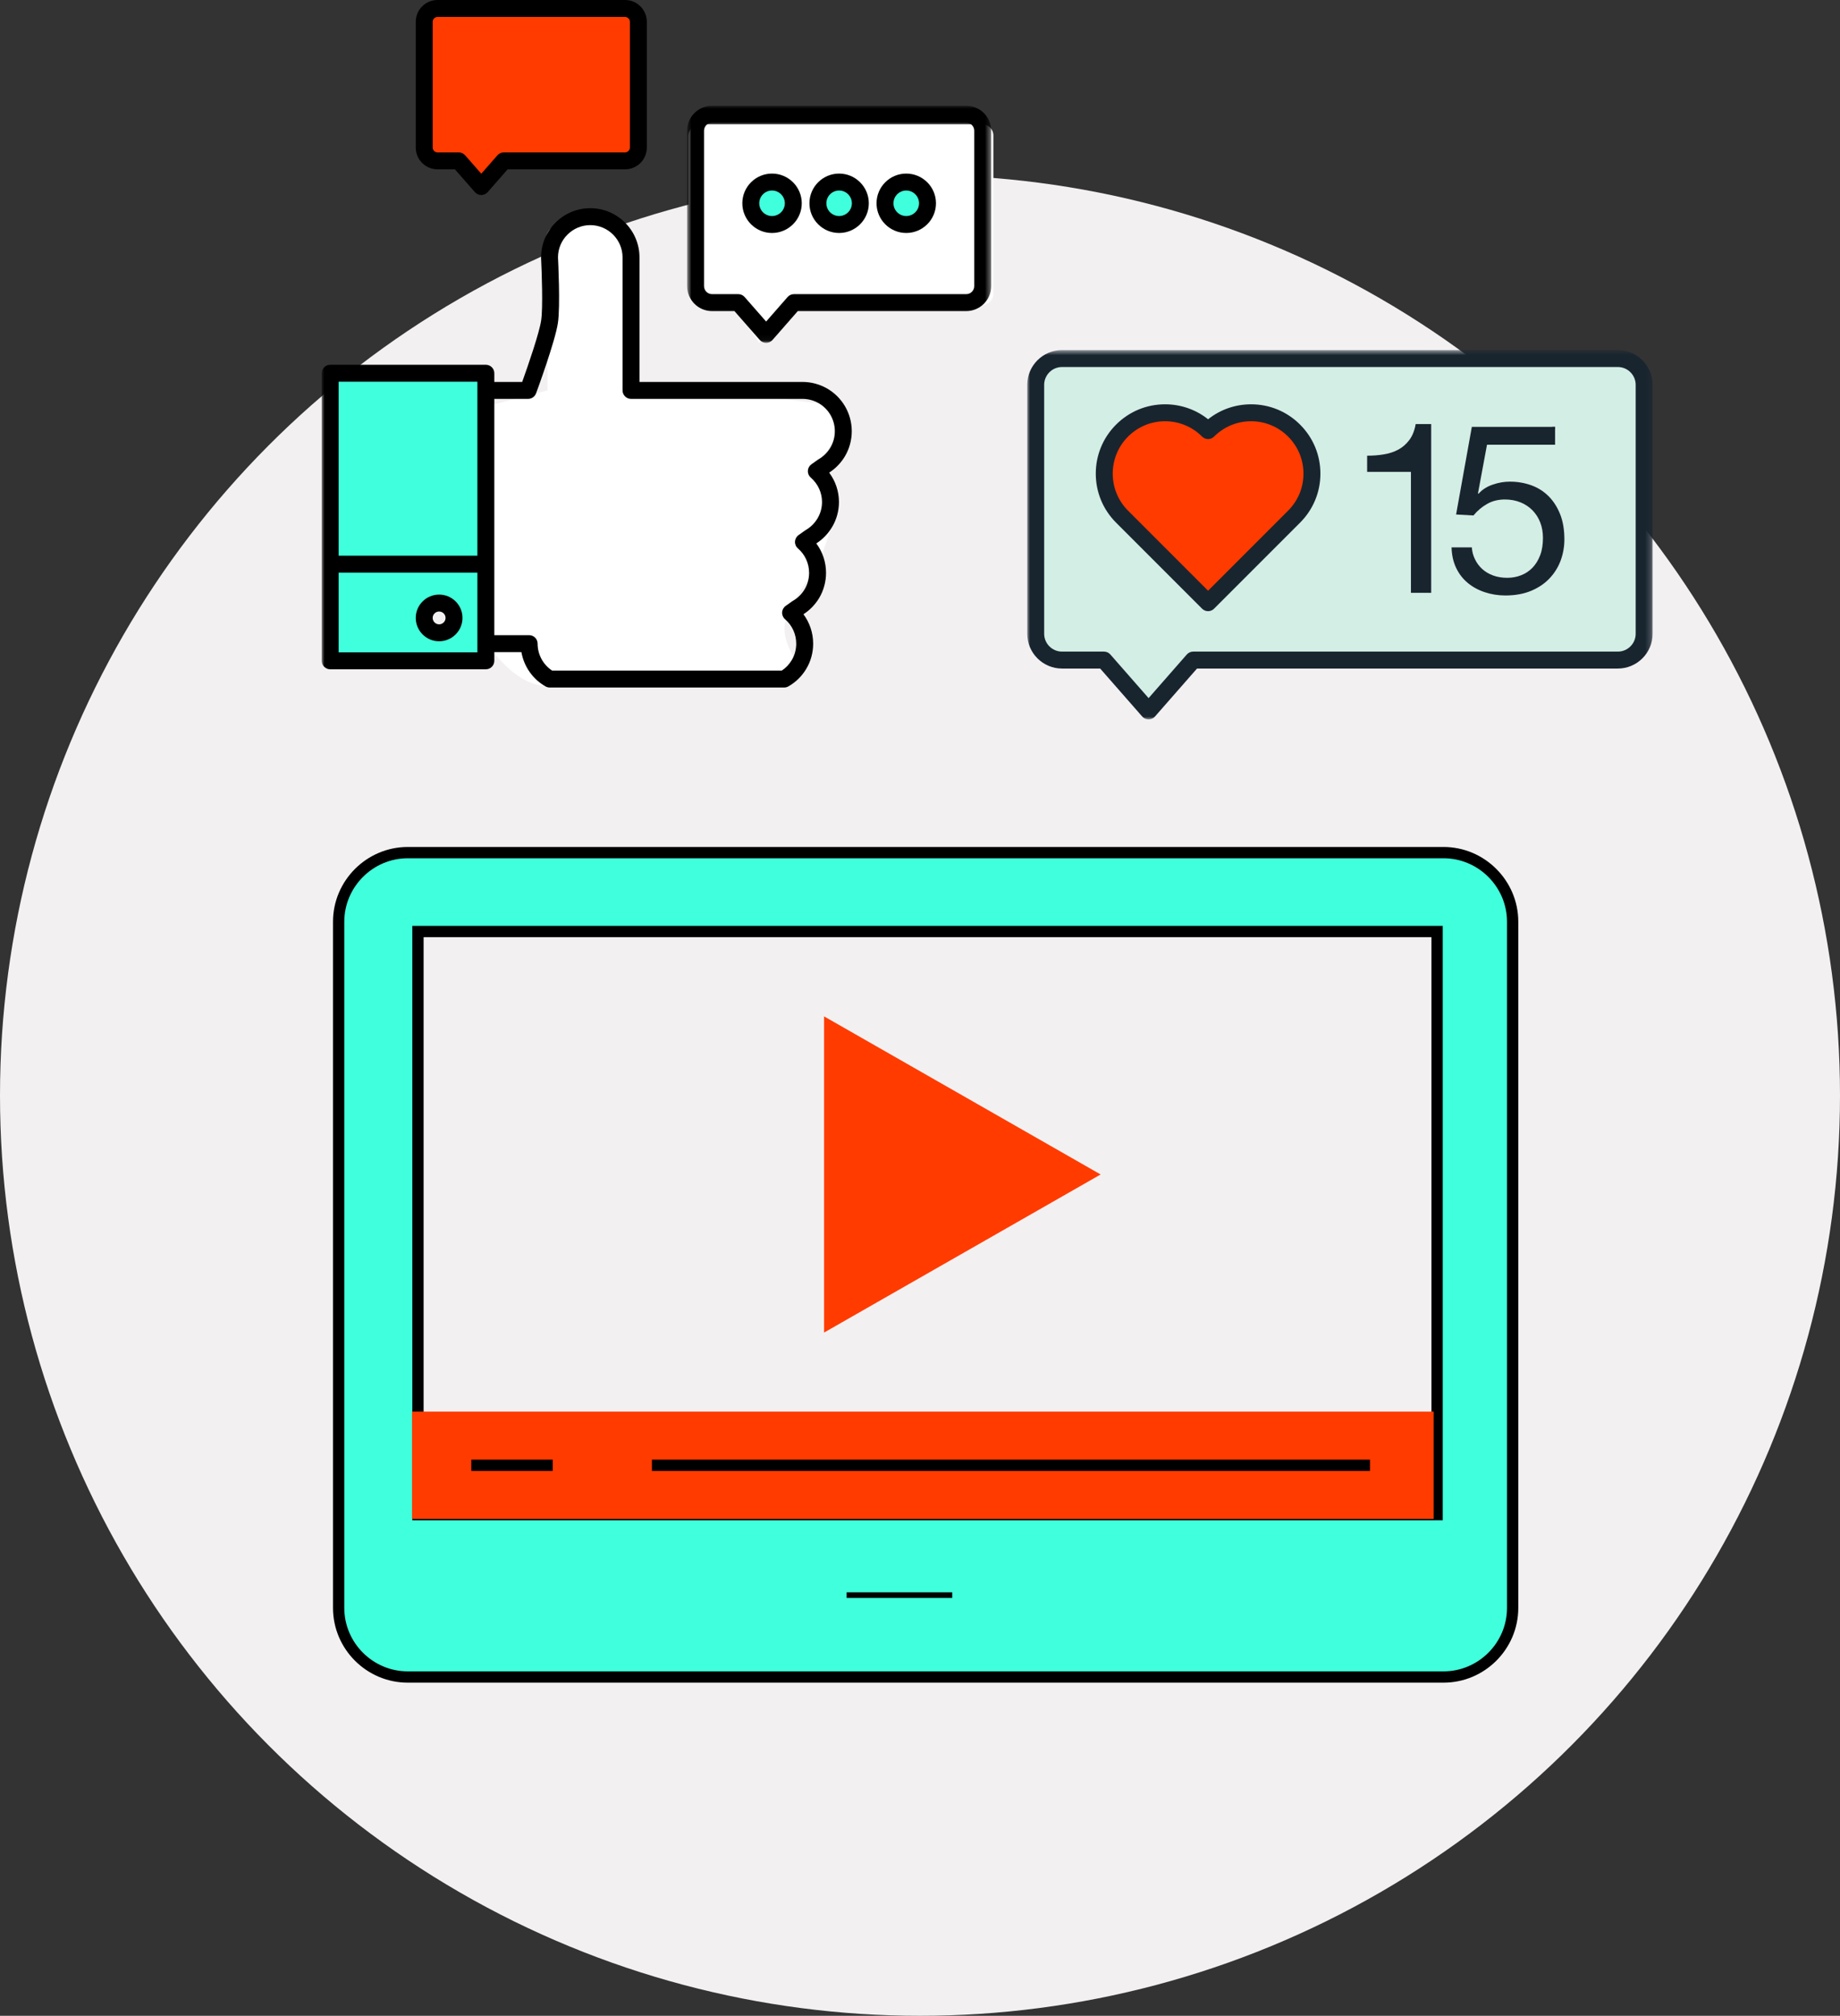<?xml version="1.0" encoding="UTF-8"?>
<svg width="326px" height="357px" viewBox="0 0 326 357" version="1.1" xmlns="http://www.w3.org/2000/svg" xmlns:xlink="http://www.w3.org/1999/xlink">
    <rect x="0" y="0" width="326" height="357" fill="#333333" stroke="none"/>
    <!-- Generator: Sketch 53 (72520) - https://sketchapp.com -->
    <title>Group 16</title>
    <desc>Created with Sketch.</desc>
    <defs>
        <polygon id="path-1" points="0 0.59 110.8 0.59 110.8 66 0 66"></polygon>
        <polygon id="path-3" points="0.739 0.97 54.61 0.97 54.61 42.96 0.739 42.96"></polygon>
        <polygon id="path-5" points="0 121.761 118.61 121.761 118.61 0 0 0"></polygon>
    </defs>
    <g id="Page-1" stroke="none" stroke-width="1" fill="none" fill-rule="evenodd">
        <g id="Our-Services--Design" transform="translate(-185, -3575)">
            <g id="Group-16" transform="translate(185, 3575)">
                <circle id="Oval-Copy-3" fill="#F3F0F1" cx="163" cy="194" r="163"></circle>
                <g id="Group-13" transform="translate(57, 149)">
                    <path d="M197.615,100.364 L197.615,15.973 L17.051,15.973 L17.051,100.364 L17.051,119.24 L197.615,119.24 L197.615,100.364 Z M211,119.24 L211,135.767 C211,142.503 205.484,148 198.763,148 L15.239,148 C8.518,148 3,142.503 3,135.767 L3,119.24 L3,14.233 C3,7.515 8.518,2 15.239,2 L198.763,2 C205.484,2 211,7.515 211,14.233 L211,119.24 Z" id="Fill-1" stroke="#000000" stroke-width="2" fill="#40FFDC"></path>
                    <polygon id="Fill-3" fill="#FF3B00" points="16 120 197 120 197 101 16 101"></polygon>
                    <polygon id="Fill-5" fill="#FF3B00" points="138 59 89 87 89 31"></polygon>
                </g>
                <g id="Group-14" transform="translate(182, 61)">
                    <path d="M50.441,22.88 C50.441,20.12 49.391,17.37 47.281,15.26 C43.071,11.05 36.249,11.05 32.041,15.26 C27.831,11.05 21.009,11.05 16.799,15.26 C12.589,19.47 12.589,26.29 16.799,30.5 L32.041,45.74 L47.281,30.5 C49.391,28.39 50.441,25.64 50.441,22.88 L50.441,22.88 Z M71.57,43.99 L71.57,14.1 L68.82,14.1 C68.629,15.22 68.26,16.15 67.731,16.88 C67.191,17.61 66.54,18.19 65.77,18.61 C64.99,19.03 64.129,19.32 63.169,19.47 C62.219,19.63 61.23,19.7 60.219,19.7 L60.219,22.57 L67.981,22.57 L67.981,43.99 L71.57,43.99 Z M94.52,38.24 C94.951,37.04 95.169,35.81 95.169,34.55 C95.169,32.83 94.919,31.33 94.41,30.05 C93.9,28.78 93.21,27.71 92.34,26.85 C91.469,25.99 90.451,25.35 89.27,24.93 C88.09,24.51 86.831,24.3 85.51,24.3 C84.499,24.3 83.481,24.47 82.46,24.83 C81.43,25.18 80.59,25.72 79.951,26.45 L79.861,26.37 L81.46,17.76 L93.52,17.76 L93.52,14.6 L78.77,14.6 L75.981,30.12 L79.061,30.29 C79.76,29.44 80.57,28.76 81.49,28.24 C82.4,27.72 83.451,27.46 84.629,27.46 C85.641,27.46 86.561,27.63 87.391,27.97 C88.219,28.3 88.93,28.78 89.52,29.38 C90.111,29.99 90.57,30.7 90.891,31.53 C91.21,32.36 91.371,33.27 91.371,34.25 C91.371,35.43 91.21,36.46 90.871,37.35 C90.531,38.24 90.07,38.97 89.499,39.56 C88.919,40.15 88.249,40.6 87.469,40.89 C86.701,41.19 85.891,41.33 85.049,41.33 C84.15,41.33 83.331,41.2 82.581,40.93 C81.84,40.67 81.191,40.29 80.641,39.8 C80.09,39.3 79.66,38.73 79.34,38.07 C79.01,37.41 78.82,36.7 78.77,35.94 L75.18,35.94 C75.21,37.29 75.481,38.5 75.981,39.56 C76.49,40.63 77.18,41.52 78.049,42.24 C78.919,42.96 79.93,43.51 81.061,43.88 C82.201,44.26 83.419,44.46 84.71,44.46 C86.451,44.46 87.981,44.18 89.29,43.63 C90.59,43.08 91.68,42.35 92.549,41.42 C93.43,40.49 94.081,39.43 94.52,38.24 L94.52,38.24 Z M109.299,7.16 L109.299,51.24 C109.299,53.81 107.21,55.9 104.641,55.9 L29.401,55.9 L21.5,64.91 L13.601,55.9 L6.16,55.9 C3.59,55.9 1.5,53.81 1.5,51.24 L1.5,7.16 C1.5,4.6 3.59,2.5 6.16,2.5 L104.641,2.5 C107.21,2.5 109.299,4.6 109.299,7.16 L109.299,7.16 Z" id="Fill-1" fill="#D3EEE4"></path>
                    <path d="M47.28,15.26 C49.39,17.37 50.44,20.12 50.44,22.88 C50.44,25.64 49.39,28.39 47.28,30.5 L32.04,45.74 L16.8,30.5 C12.59,26.29 12.59,19.47 16.8,15.26 C21.009,11.05 27.83,11.05 32.04,15.26 C36.25,11.05 43.07,11.05 47.28,15.26" id="Fill-3" fill="#FF3B00"></path>
                    <path d="M81.49,28.24 C80.57,28.76 79.76,29.439 79.06,30.29 L75.98,30.12 L78.77,14.599 L93.52,14.599 L93.52,17.76 L81.46,17.76 L79.86,26.37 L79.95,26.45 C80.59,25.719 81.429,25.179 82.46,24.83 C83.48,24.469 84.5,24.3 85.51,24.3 C86.83,24.3 88.09,24.51 89.27,24.929 C90.45,25.349 91.469,25.99 92.34,26.849 C93.21,27.71 93.9,28.78 94.41,30.05 C94.92,31.33 95.17,32.83 95.17,34.55 C95.17,35.809 94.95,37.04 94.52,38.24 C94.08,39.429 93.429,40.49 92.55,41.42 C91.679,42.349 90.59,43.08 89.29,43.63 C87.98,44.179 86.45,44.46 84.71,44.46 C83.42,44.46 82.2,44.26 81.06,43.88 C79.929,43.51 78.92,42.96 78.05,42.24 C77.179,41.519 76.49,40.63 75.98,39.559 C75.48,38.5 75.21,37.29 75.179,35.939 L78.77,35.939 C78.82,36.7 79.01,37.41 79.34,38.07 C79.66,38.729 80.09,39.3 80.64,39.8 C81.19,40.29 81.84,40.67 82.58,40.929 C83.33,41.2 84.15,41.33 85.05,41.33 C85.89,41.33 86.7,41.189 87.469,40.889 C88.25,40.599 88.92,40.149 89.5,39.559 C90.07,38.969 90.53,38.24 90.87,37.349 C91.21,36.46 91.37,35.429 91.37,34.25 C91.37,33.269 91.21,32.36 90.89,31.53 C90.57,30.7 90.11,29.99 89.52,29.38 C88.929,28.78 88.219,28.3 87.39,27.969 C86.56,27.63 85.64,27.46 84.63,27.46 C83.45,27.46 82.4,27.719 81.49,28.24" id="Fill-5" fill="#18252F"></path>
                    <path d="M71.57,14.1 L71.57,43.991 L67.98,43.991 L67.98,22.571 L60.219,22.571 L60.219,19.701 C61.23,19.701 62.219,19.63 63.17,19.47 C64.13,19.321 64.99,19.031 65.77,18.611 C66.54,18.19 67.19,17.611 67.73,16.88 C68.259,16.15 68.63,15.22 68.82,14.1 L71.57,14.1 Z" id="Fill-7" fill="#18252F"></path>
                    <g id="Group-11" transform="translate(0, 0.41)">
                        <mask id="mask-2" fill="white">
                            <use xlink:href="#path-1"></use>
                        </mask>
                        <g id="Clip-10"></g>
                        <path d="M6.16,3.59 C4.417,3.59 3,5.007 3,6.75 L3,50.83 C3,52.572 4.417,53.989 6.16,53.989 L13.6,53.989 C14.032,53.989 14.444,54.176 14.728,54.501 L21.5,62.225 L28.272,54.501 C28.557,54.175 28.968,53.989 29.4,53.989 L104.64,53.989 C106.383,53.989 107.8,52.572 107.8,50.83 L107.8,6.75 C107.8,5.007 106.383,3.59 104.64,3.59 L6.16,3.59 Z M21.5,66 L21.5,66 C21.068,66 20.657,65.814 20.372,65.489 L12.921,56.989 L6.16,56.989 C2.764,56.989 0,54.226 0,50.83 L0,6.75 C0,3.354 2.764,0.59 6.16,0.59 L104.64,0.59 C108.037,0.59 110.8,3.354 110.8,6.75 L110.8,50.83 C110.8,54.226 108.037,56.989 104.64,56.989 L30.08,56.989 L22.628,65.489 C22.343,65.814 21.932,66 21.5,66 L21.5,66 Z" id="Fill-9" fill="#18252F" mask="url(#mask-2)"></path>
                    </g>
                    <path d="M24.42,13.602 C21.943,13.602 19.613,14.568 17.86,16.32 C14.244,19.938 14.244,25.823 17.86,29.439 L32.04,43.62 L46.22,29.439 C47.974,27.684 48.941,25.355 48.941,22.88 C48.941,20.404 47.974,18.076 46.22,16.32 C44.467,14.568 42.137,13.602 39.66,13.602 C37.183,13.602 34.854,14.568 33.101,16.32 C32.515,16.907 31.566,16.907 30.98,16.32 C29.227,14.568 26.897,13.602 24.42,13.602 M32.04,47.24 C31.656,47.24 31.273,47.093 30.98,46.8 L15.739,31.561 C13.42,29.241 12.143,26.159 12.143,22.88 C12.143,19.602 13.42,16.518 15.739,14.2 C18.059,11.88 21.142,10.602 24.42,10.602 C27.221,10.602 29.879,11.534 32.04,13.252 C34.201,11.534 36.859,10.602 39.66,10.602 C42.939,10.602 46.022,11.88 48.341,14.2 C50.662,16.52 51.941,19.604 51.941,22.88 C51.941,26.157 50.662,29.239 48.341,31.561 L33.101,46.8 C32.808,47.093 32.424,47.24 32.04,47.24" id="Fill-12" fill="#18252F"></path>
                </g>
                <path d="M86,72 L97,69.141 L97,56.946 C95.941,48.562 95.941,43.334 97,41.261 C98.059,39.189 101.059,38.548 106,39.338 C108.865,39.715 110.732,41.269 111.6,44 C112.469,46.731 112.469,51.047 111.6,56.946 L113.101,67.601 L146.41,71.603 C148.08,73.085 148.835,74.417 148.675,75.6 C148.515,76.783 147.29,78.916 145,82 L148.5,90.045 L145,100 C141.368,104.948 139.384,108.472 139.05,110.571 C138.716,112.67 139.716,115.323 142.05,118.531 L133.02,121.5 L114.6,121.5 C105.978,121.5 100.111,121.5 97,121.5 C93.889,121.5 90.695,119.51 87.419,115.531 L86,72 Z" id="Rectangle" fill="#FFFFFF"></path>
                <g id="Group-30" transform="translate(57, 0)">
                    <path d="M67,22 L117,22 C118.105,22 119,22.895 119,24 L119,52 C119,53.105 118.105,54 117,54 L82,54 L77.52,60.721 L73,54 L67,54 C65.895,54 65,53.105 65,52 L65,24 C65,22.895 65.895,22 67,22 Z" id="Rectangle" fill="#FFFFFF"></path>
                    <path d="M103.561,32.24 C105.639,32.24 107.331,33.92 107.331,36.001 C107.331,38.081 105.639,39.761 103.561,39.761 C101.49,39.761 99.799,38.081 99.799,36.001 C99.799,33.92 101.49,32.24 103.561,32.24" id="Fill-1" fill="#40FFDC"></path>
                    <path d="M91.67,32.24 C93.75,32.24 95.43,33.92 95.43,36.001 C95.43,38.081 93.75,39.761 91.67,39.761 C89.601,39.761 87.91,38.081 87.91,36.001 C87.91,33.92 89.601,32.24 91.67,32.24" id="Fill-3" fill="#40FFDC"></path>
                    <path d="M79.78,32.24 C81.86,32.24 83.55,33.92 83.55,36.001 C83.55,38.081 81.86,39.761 79.78,39.761 C77.71,39.761 76.02,38.081 76.02,36.001 C76.02,33.92 77.71,32.24 79.78,32.24" id="Fill-5" fill="#40FFDC"></path>
                    <path d="M56.101,3.861 L56.101,26.132 C56.101,27.431 55.04,28.491 53.75,28.491 L32.26,28.491 L28.271,33.041 L24.281,28.491 L20.521,28.491 C19.22,28.491 18.16,27.431 18.16,26.132 L18.16,3.861 C18.16,2.561 19.22,1.501 20.521,1.501 L53.75,1.501 C55.04,1.501 56.101,2.561 56.101,3.861" id="Fill-7" fill="#FF3B00"></path>
                    <path d="M20.52,3 C20.046,3 19.66,3.386 19.66,3.86 L19.66,26.131 C19.66,26.604 20.046,26.99 20.52,26.99 L24.28,26.99 C24.712,26.99 25.122,27.176 25.409,27.501 L28.27,30.765 L31.131,27.501 C31.416,27.176 31.828,26.99 32.26,26.99 L53.749,26.99 C54.211,26.99 54.6,26.597 54.6,26.131 L54.6,3.86 C54.6,3.394 54.211,3 53.749,3 L20.52,3 Z M28.27,34.54 C27.838,34.54 27.427,34.354 27.142,34.029 L23.601,29.99 L20.52,29.99 C18.392,29.99 16.66,28.259 16.66,26.131 L16.66,3.86 C16.66,1.732 18.392,0 20.52,0 L53.749,0 C55.873,0 57.6,1.732 57.6,3.86 L57.6,26.131 C57.6,28.259 55.873,29.99 53.749,29.99 L32.94,29.99 L29.398,34.029 C29.113,34.353 28.703,34.54 28.27,34.54 L28.27,34.54 Z" id="Fill-9" fill="#000000"></path>
                    <g id="Group-13" transform="translate(64, 17.761)">
                        <mask id="mask-4" fill="white">
                            <use xlink:href="#path-3"></use>
                        </mask>
                        <g id="Clip-12"></g>
                        <path d="M5.15,3.97 C4.372,3.97 3.739,4.603 3.739,5.38 L3.739,32.92 C3.739,33.697 4.372,34.33 5.15,34.33 L9.799,34.33 C10.231,34.33 10.642,34.516 10.927,34.841 L14.738,39.185 L18.542,34.842 C18.826,34.517 19.237,34.33 19.669,34.33 L50.19,34.33 C50.973,34.33 51.61,33.697 51.61,32.92 L51.61,5.38 C51.61,4.603 50.973,3.97 50.19,3.97 L5.15,3.97 Z M14.739,42.96 C14.307,42.96 13.896,42.774 13.611,42.449 L9.12,37.33 L5.15,37.33 C2.717,37.33 0.739,35.352 0.739,32.92 L0.739,5.38 C0.739,2.949 2.717,0.97 5.15,0.97 L50.19,0.97 C52.627,0.97 54.61,2.949 54.61,5.38 L54.61,32.92 C54.61,35.352 52.627,37.33 50.19,37.33 L20.35,37.33 L15.867,42.449 C15.583,42.774 15.171,42.96 14.74,42.96 L14.739,42.96 Z" id="Fill-11" fill="#000000" mask="url(#mask-4)"></path>
                    </g>
                    <path d="M79.78,33.74 C78.534,33.74 77.52,34.755 77.52,36.001 C77.52,37.246 78.534,38.261 79.78,38.261 C81.031,38.261 82.05,37.246 82.05,36.001 C82.05,34.755 81.031,33.74 79.78,33.74 M79.78,41.261 C76.88,41.261 74.52,38.901 74.52,36.001 C74.52,33.099 76.88,30.741 79.78,30.741 C82.685,30.741 85.05,33.099 85.05,36.001 C85.05,38.901 82.685,41.261 79.78,41.261" id="Fill-14" fill="#000000"></path>
                    <path d="M91.67,33.74 C90.424,33.74 89.41,34.755 89.41,36.001 C89.41,37.246 90.424,38.261 91.67,38.261 C92.916,38.261 93.93,37.246 93.93,36.001 C93.93,34.755 92.916,33.74 91.67,33.74 M91.67,41.261 C88.77,41.261 86.41,38.901 86.41,36.001 C86.41,33.099 88.77,30.741 91.67,30.741 C94.57,30.741 96.93,33.099 96.93,36.001 C96.93,38.901 94.57,41.261 91.67,41.261" id="Fill-16" fill="#000000"></path>
                    <path d="M103.561,33.74 C102.314,33.74 101.299,34.755 101.299,36.001 C101.299,37.246 102.314,38.261 103.561,38.261 C104.811,38.261 105.831,37.246 105.831,36.001 C105.831,34.755 104.811,33.74 103.561,33.74 M103.561,41.261 C100.66,41.261 98.299,38.901 98.299,36.001 C98.299,33.099 100.66,30.741 103.561,30.741 C106.466,30.741 108.831,33.099 108.831,36.001 C108.831,38.901 106.466,41.261 103.561,41.261" id="Fill-18" fill="#000000"></path>
                    <path d="M23.44,109.431 C23.44,107.981 22.25,106.801 20.799,106.801 C19.35,106.801 18.16,107.981 18.16,109.431 C18.16,110.891 19.35,112.071 20.799,112.071 C22.25,112.071 23.44,110.891 23.44,109.431 L23.44,109.431 Z M29.08,113.99 L29.08,117.031 L1.5,117.031 L1.5,99.911 L29.08,99.911 L29.08,113.99 Z" id="Fill-20" fill="#40FFDC"></path>
                    <polygon id="Fill-22" fill="#40FFDC" points="29.08 69.141 29.08 99.911 1.5 99.911 1.5 66.101 29.08 66.101"></polygon>
                    <path d="M81.93,121.761 L40.401,121.761 C40.142,121.761 39.888,121.695 39.663,121.568 C37.382,120.28 35.825,118.031 35.38,115.49 L29.08,115.49 L29.08,112.49 L36.75,112.49 C37.579,112.49 38.25,113.162 38.25,113.99 C38.25,115.922 39.226,117.717 40.82,118.761 L81.513,118.761 C82.227,118.295 82.832,117.659 83.279,116.906 C83.797,116.04 84.07,115.034 84.07,113.99 C84.07,112.321 83.35,110.745 82.094,109.669 C81.743,109.369 81.55,108.924 81.572,108.462 C81.592,108 81.825,107.575 82.201,107.307 L83.342,106.497 C83.383,106.469 83.425,106.442 83.468,106.417 C84.325,105.93 85.05,105.218 85.564,104.361 C86.084,103.48 86.351,102.498 86.351,101.45 C86.351,99.781 85.63,98.206 84.374,97.129 C84.024,96.828 83.831,96.383 83.853,95.922 C83.873,95.461 84.106,95.036 84.482,94.768 L85.62,93.958 C85.659,93.931 85.698,93.906 85.739,93.882 C86.61,93.379 87.336,92.664 87.84,91.815 C88.364,90.94 88.64,89.934 88.64,88.901 C88.64,87.249 87.914,85.677 86.651,84.586 C86.301,84.286 86.11,83.84 86.132,83.379 C86.154,82.919 86.386,82.494 86.762,82.227 L87.903,81.417 C87.941,81.391 87.98,81.365 88.02,81.342 C88.892,80.839 89.617,80.124 90.119,79.276 C90.637,78.403 90.91,77.395 90.91,76.361 C90.91,74.308 89.807,72.406 88.03,71.395 C87.159,70.902 86.177,70.641 85.191,70.641 L54.8,70.641 C53.972,70.641 53.3,69.969 53.3,69.141 L53.3,45.591 C53.3,42.437 50.734,39.87 47.58,39.87 C46.06,39.87 44.625,40.467 43.541,41.551 C42.456,42.628 41.861,44.061 41.861,45.591 C41.877,45.871 42.301,54.282 41.843,57.213 C41.356,60.477 38.114,69.287 37.977,69.66 C37.759,70.249 37.198,70.641 36.57,70.641 L29.08,70.641 L29.08,67.641 L35.519,67.641 C36.59,64.665 38.551,58.95 38.877,56.76 C39.22,54.569 38.983,48.011 38.863,45.668 C38.861,43.255 39.771,41.065 41.425,39.426 C43.071,37.78 45.259,36.87 47.58,36.87 C52.388,36.87 56.3,40.782 56.3,45.591 L56.3,67.641 L85.191,67.641 C86.694,67.641 88.187,68.037 89.51,68.786 C92.225,70.329 93.91,73.232 93.91,76.361 C93.91,77.932 93.493,79.469 92.701,80.805 C92.013,81.967 91.052,82.962 89.907,83.703 C91.023,85.196 91.64,87.014 91.64,88.901 C91.64,90.477 91.217,92.016 90.417,93.351 C89.731,94.508 88.771,95.502 87.627,96.243 C88.738,97.73 89.351,99.551 89.351,101.45 C89.351,103.021 88.933,104.557 88.142,105.895 C87.439,107.068 86.481,108.058 85.348,108.784 C86.456,110.271 87.07,112.091 87.07,113.99 C87.07,115.577 86.65,117.116 85.857,118.441 C85.08,119.751 83.975,120.836 82.662,121.57 C82.439,121.696 82.187,121.761 81.93,121.761" id="Fill-24" fill="#000000"></path>
                    <mask id="mask-6" fill="white">
                        <use xlink:href="#path-5"></use>
                    </mask>
                    <g id="Clip-27"></g>
                    <path d="M3,115.531 L27.58,115.531 L27.58,67.601 L3,67.601 L3,115.531 Z M29.08,118.531 L1.5,118.531 C0.671,118.531 0,117.859 0,117.031 L0,66.101 C0,65.272 0.671,64.601 1.5,64.601 L29.08,64.601 C29.909,64.601 30.58,65.272 30.58,66.101 L30.58,117.031 C30.58,117.859 29.909,118.531 29.08,118.531 L29.08,118.531 Z" id="Fill-26" fill="#000000" mask="url(#mask-6)"></path>
                    <polygon id="Fill-28" fill="#000000" mask="url(#mask-6)" points="1.5 101.411 30.419 101.411 30.419 98.411 1.5 98.411"></polygon>
                    <path d="M20.8,108.301 C20.172,108.301 19.66,108.808 19.66,109.431 C19.66,110.059 20.172,110.571 20.8,110.571 C21.429,110.571 21.941,110.059 21.941,109.431 C21.941,108.808 21.429,108.301 20.8,108.301 M20.8,113.571 C18.517,113.571 16.66,111.713 16.66,109.431 C16.66,107.153 18.517,105.301 20.8,105.301 C23.083,105.301 24.941,107.153 24.941,109.431 C24.941,111.713 23.083,113.571 20.8,113.571" id="Fill-29" fill="#000000" mask="url(#mask-6)"></path>
                </g>
                <path d="M84.5,259.5 L96.931,259.5" id="Line-9" stroke="#000000" stroke-width="2" stroke-linecap="square"></path>
                <path d="M116.5,259.5 L241.729,259.5" id="Line-9-Copy" stroke="#000000" stroke-width="2" stroke-linecap="square"></path>
                <path d="M150.5,282.5 L168.209,282.5" id="Line-10" stroke="#000000" stroke-linecap="square"></path>
            </g>
        </g>
    </g>
</svg>